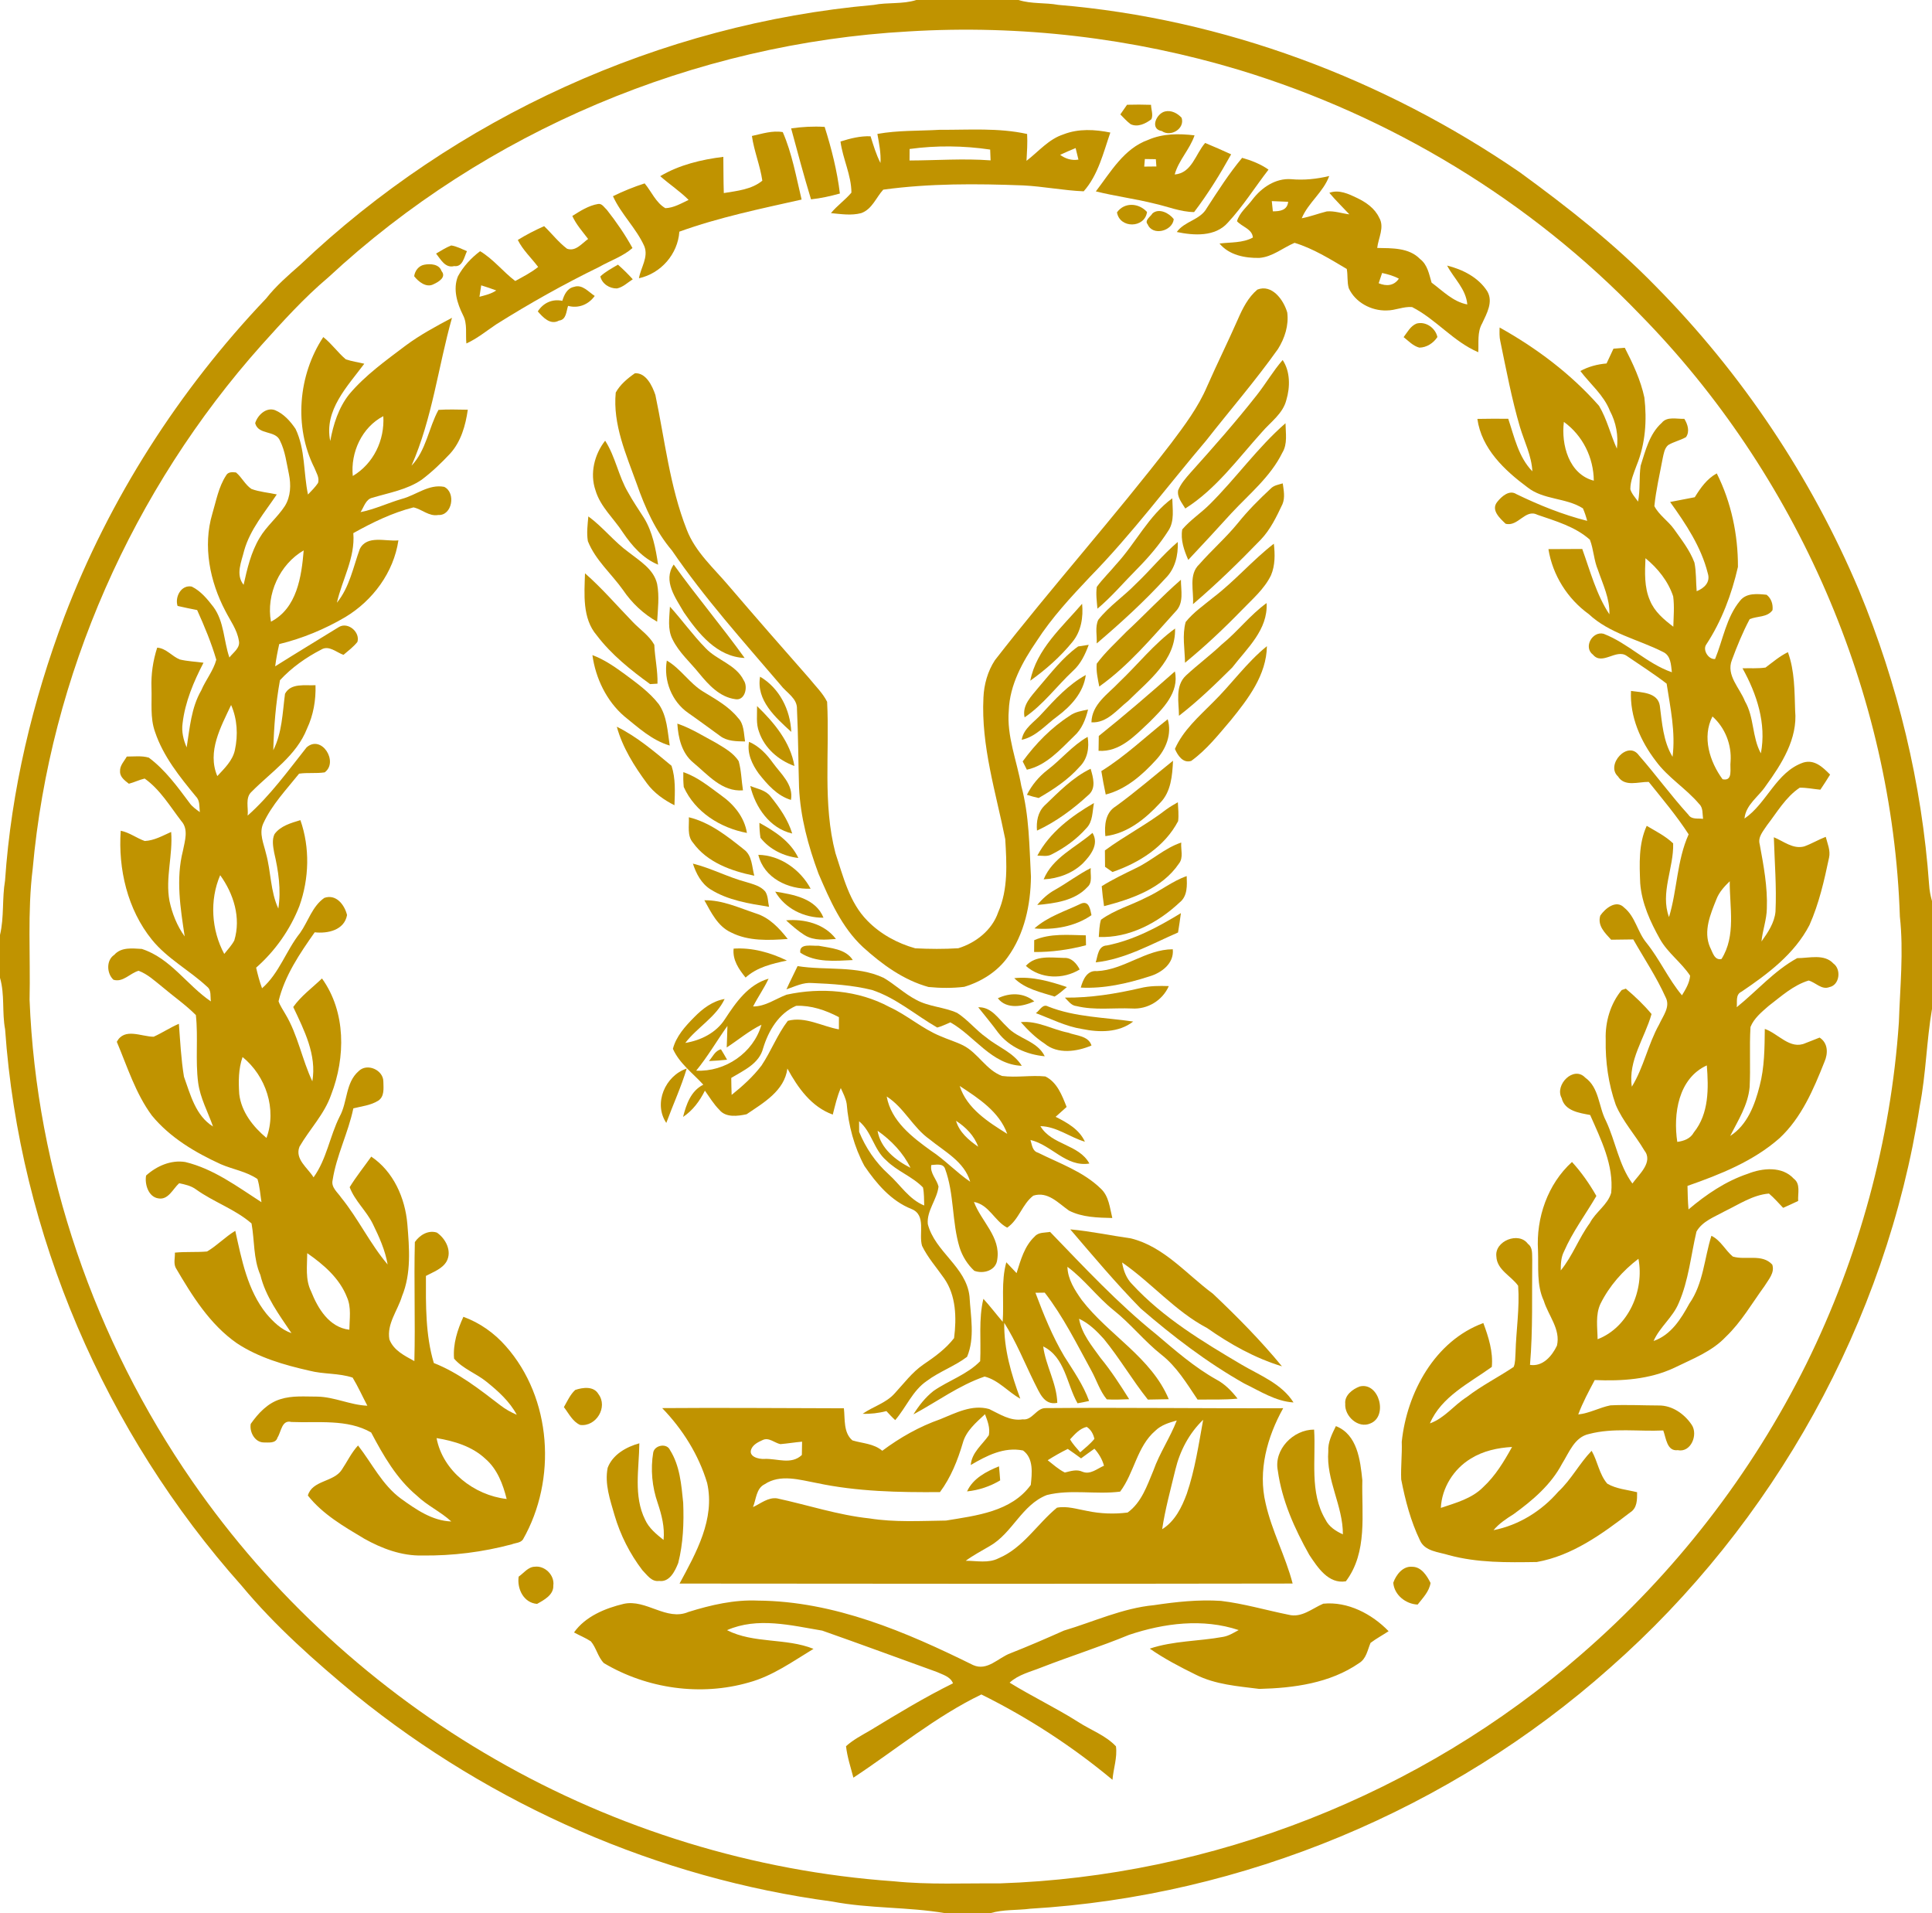 <svg xmlns:xlink="http://www.w3.org/1999/xlink" xmlns:dc="http://purl.org/dc/elements/1.1/" xmlns:cc="http://creativecommons.org/ns#" xmlns:rdf="http://www.w3.org/1999/02/22-rdf-syntax-ns#" xmlns:svg="http://www.w3.org/2000/svg" xmlns="http://www.w3.org/2000/svg" xmlns:sodipodi="http://sodipodi.sourceforge.net/DTD/sodipodi-0.dtd" xmlns:inkscape="http://www.inkscape.org/namespaces/inkscape" width="605" height="599" viewBox="0 0 605 599" version="1.1" id="svg2999" inkscape:version="0.48.4 r9939" sodipodi:docname="1.svg"><script xmlns=""/>
  <defs id="defs3009"/>
  <sodipodi:namedview pagecolor="#ffffff" bordercolor="#666666" borderopacity="1" objecttolerance="10" gridtolerance="10" guidetolerance="10" inkscape:pageopacity="0" inkscape:pageshadow="2" inkscape:window-width="1366" inkscape:window-height="706" id="namedview3007" showgrid="false" inkscape:zoom="0.5" inkscape:cx="378.125" inkscape:cy="350.72487" inkscape:window-x="-8" inkscape:window-y="-8" inkscape:window-maximized="1" inkscape:current-layer="svg2999"/>
  <g id="#c09300ff">
    <path fill="#c09300" opacity="1.00" d=" M 286.95 0.00 L 318.96 0.00 C 323.00 1.29 327.29 0.77 331.42 1.53 C 383.13 5.85 433.29 24.67 475.99 53.99 C 490.91 64.88 505.52 76.32 518.43 89.57 C 545.46 116.91 567.20 149.42 582.15 184.84 C 594.28 214.12 601.84 245.34 604.09 276.96 C 604.19 278.71 604.52 280.43 605.00 282.12 L 605.00 315.90 C 603.28 325.94 603.13 336.20 601.18 346.22 C 590.69 413.82 555.44 477.06 504.14 522.20 C 454.27 566.57 389.26 593.66 322.62 597.61 C 318.47 598.15 314.20 597.79 310.14 599.00 L 295.95 599.00 C 284.27 597.00 272.28 597.61 260.61 595.36 C 206.14 588.12 154.01 565.22 111.35 530.67 C 98.65 520.15 86.20 509.17 75.64 496.45 C 32.91 448.53 6.10 386.41 1.60 322.29 C 0.59 316.95 1.54 311.41 0.00 306.15 L 0.00 292.73 C 1.33 287.14 0.62 281.35 1.58 275.72 C 3.51 247.46 10.18 219.61 20.14 193.13 C 34.25 156.11 56.06 122.12 83.35 93.44 C 86.44 89.50 90.23 86.23 93.97 82.95 C 142.52 36.81 206.84 7.44 273.60 1.54 C 278.01 0.67 282.62 1.38 286.95 0.00 M 284.53 9.84 C 217.51 13.54 152.01 41.11 102.81 86.84 C 95.22 93.24 88.57 100.61 81.95 107.97 C 41.55 153.23 15.67 211.48 10.24 271.99 C 8.55 285.60 9.57 299.33 9.26 313.00 C 11.37 366.79 29.64 419.64 60.25 463.84 C 84.87 499.41 117.56 529.32 155.08 550.83 C 193.10 572.72 236.10 585.94 279.88 589.02 C 290.88 590.15 301.96 589.58 313.01 589.68 C 379.48 587.50 444.92 561.81 495.05 518.08 C 524.32 492.75 548.53 461.57 565.73 426.87 C 582.13 393.58 592.12 357.10 594.63 320.06 C 594.99 309.05 596.15 298.00 594.94 287.00 C 592.65 216.92 562.62 148.39 513.54 98.45 C 479.23 62.75 435.51 36.34 388.18 21.94 C 354.70 11.84 319.43 7.70 284.53 9.84 Z" id="path3002"/>
  </g>
  <g id="#002768ff">
    <path opacity="0" d=" M 284.53 9.84 C 319.43 7.70 354.70 11.84 388.18 21.94 C 435.51 36.34 479.23 62.75 513.54 98.45 C 562.62 148.39 592.65 216.92 594.94 287.00 C 596.15 298.00 594.99 309.05 594.63 320.06 C 592.12 357.10 582.13 393.58 565.73 426.87 C 548.53 461.57 524.32 492.75 495.05 518.08 C 444.92 561.81 379.48 587.50 313.01 589.68 C 301.96 589.58 290.88 590.15 279.88 589.02 C 236.10 585.94 193.10 572.72 155.08 550.83 C 117.56 529.32 84.87 499.41 60.25 463.84 C 29.64 419.64 11.37 366.79 9.26 313.00 C 9.57 299.33 8.55 285.60 10.24 271.99 C 15.67 211.48 41.55 153.23 81.95 107.97 C 88.57 100.61 95.22 93.24 102.81 86.84 C 152.01 41.11 217.51 13.54 284.53 9.84 Z" id="path3005"/>
  </g>
  <g id="g3417" transform="translate(0.35,-4.52)">
    <g id="#c09300ff-1">
      <path id="path3218" d="m 352.58,37.32 c 2.5,-0.07 5,-0.07 7.51,0.02 0.04,1.49 0.72,3.06 0.13,4.5 -1.78,1.38 -4.3,2.62 -6.52,1.56 -1.19,-0.89 -2.18,-2 -3.22,-3.06 0.69,-1.01 1.39,-2.01 2.1,-3.02 z" inkscape:connector-curvature="0" style="fill:#c09300"/>
      <path id="path3220" d="m 247.39,44.72 c 3.48,-0.5 6.99,-0.69 10.5,-0.47 2.15,6.8 3.91,13.77 4.77,20.86 -2.97,0.82 -5.97,1.5 -9.04,1.82 -2.24,-7.35 -4.23,-14.79 -6.23,-22.21 z" inkscape:connector-curvature="0" style="fill:#c09300"/>
      <path id="path3222" d="m 274.4,46.45 c 6.44,-1.16 13.02,-0.91 19.54,-1.29 9.11,0.06 18.37,-0.68 27.35,1.31 0.16,2.8 -0.04,5.61 -0.19,8.4 3.78,-2.9 6.96,-6.82 11.65,-8.31 4.66,-1.81 9.79,-1.52 14.6,-0.54 -2.19,6.31 -3.82,13.32 -8.35,18.4 -6.34,-0.26 -12.62,-1.54 -18.96,-1.85 -14.61,-0.56 -29.29,-0.65 -43.8,1.33 -2.26,2.47 -3.5,6.15 -6.91,7.35 -3.09,0.82 -6.34,0.29 -9.47,0 1.92,-2.35 4.46,-4.1 6.41,-6.42 -0.02,-5.49 -2.71,-10.58 -3.42,-16 3.05,-0.97 6.19,-1.77 9.42,-1.64 0.89,2.84 1.74,5.7 3.1,8.36 0.19,-3.07 -0.43,-6.09 -0.97,-9.1 m 10.09,4.72 c -0.01,1.2 -0.02,2.4 -0.02,3.6 8.46,-0.03 16.92,-0.67 25.38,-0.04 -0.05,-1.12 -0.09,-2.25 -0.13,-3.38 -8.32,-1.23 -16.9,-1.33 -25.23,-0.18 M 331.63,53 c 1.68,1.24 3.64,1.84 5.73,1.49 -0.22,-0.9 -0.66,-2.71 -0.88,-3.61 -1.63,0.67 -3.26,1.37 -4.85,2.12 z" inkscape:connector-curvature="0" style="fill:#c09300"/>
      <path id="path3224" d="m 235.11,47.09 c 3.16,-0.68 6.39,-1.78 9.66,-1.21 2.92,6.69 4.2,14.04 5.9,21.12 -12.87,2.89 -25.85,5.56 -38.28,10.05 -0.49,7.04 -5.76,13.08 -12.65,14.59 0.55,-3.34 3.07,-6.63 1.66,-10.07 -2.54,-5.64 -7.25,-9.97 -9.8,-15.62 3.21,-1.57 6.52,-2.92 9.92,-4.01 2.15,2.57 3.51,6.04 6.49,7.76 2.63,-0.1 4.95,-1.49 7.27,-2.59 -2.73,-2.75 -5.99,-4.87 -8.88,-7.43 5.99,-3.56 12.91,-5.2 19.76,-6.05 0.05,3.78 0.02,7.56 0.15,11.34 4.13,-0.68 8.74,-1.12 12.06,-3.88 -0.68,-4.76 -2.59,-9.24 -3.26,-14 z" inkscape:connector-curvature="0" style="fill:#c09300"/>
      <path id="path3226" d="m 359.2,48.31 c 4.57,-2 9.65,-2 14.52,-1.41 -1.48,4.4 -4.97,7.75 -6.22,12.25 5.4,-0.43 6.51,-6.42 9.54,-9.87 2.74,1.13 5.44,2.32 8.14,3.56 -3.48,6.25 -7.26,12.39 -11.6,18.08 -4.37,-0.05 -8.43,-1.8 -12.65,-2.71 -5.99,-1.48 -12.13,-2.28 -18.12,-3.77 4.65,-6.06 8.8,-13.43 16.39,-16.13 m -1.04,6 c -0.05,0.59 -0.15,1.78 -0.2,2.37 1.27,-0.01 2.54,-0.02 3.81,-0.04 -0.04,-0.57 -0.13,-1.71 -0.17,-2.28 -1.15,-0.02 -2.3,-0.04 -3.44,-0.05 z" inkscape:connector-curvature="0" style="fill:#c09300"/>
      <path id="path3228" d="m 388.62,53.94 c 2.91,0.82 5.77,1.93 8.26,3.69 -4.25,5.5 -7.97,11.45 -12.7,16.56 -3.97,4.55 -10.67,4.08 -16.02,2.97 2.42,-3.43 7.38,-3.74 9.42,-7.53 3.49,-5.36 6.93,-10.78 11.04,-15.69 z" inkscape:connector-curvature="0" style="fill:#c09300"/>
      <path id="path3230" d="m 403.96,60.62 c 4.01,0.37 8.02,-0.05 11.93,-0.99 -1.85,5.08 -6.54,8.29 -8.61,13.23 2.68,-0.5 5.22,-1.5 7.86,-2.15 2.39,-0.21 4.7,0.64 7.06,0.92 -2.09,-2.25 -4.31,-4.38 -6.27,-6.74 3.01,-1.11 6.03,0.34 8.72,1.63 2.78,1.34 5.49,3.22 6.85,6.09 1.82,3.01 -0.23,6.4 -0.58,9.54 4.61,0.1 9.92,-0.13 13.41,3.46 2.36,1.8 2.83,4.75 3.62,7.4 3.49,2.58 6.76,6.02 11.18,6.83 -0.41,-4.85 -4.18,-8.1 -6.32,-12.17 4.87,1.22 9.74,3.66 12.54,7.99 2.01,3.33 -0.13,7.03 -1.57,10.12 -1.58,2.75 -1.03,6 -1.21,9.02 -7.77,-3.3 -13.22,-10.31 -20.73,-14.14 -2.69,-0.23 -5.26,1.08 -7.95,1.06 -4.81,0.17 -9.85,-2.52 -11.88,-6.97 -0.56,-1.96 -0.25,-4.03 -0.62,-6.02 -5.22,-3.09 -10.55,-6.42 -16.35,-8.18 -3.68,1.56 -6.92,4.41 -11.05,4.72 -4.48,0.09 -9.45,-0.87 -12.45,-4.5 3.5,-0.45 7.25,-0.13 10.45,-1.88 -0.21,-2.69 -3.4,-3.34 -4.98,-5.11 0.81,-2.74 3.25,-4.59 4.9,-6.85 2.83,-3.7 7.21,-6.67 12.05,-6.31 m -6.05,6.87 c 0.1,1.07 0.21,2.14 0.33,3.2 2.26,0 4.52,-0.32 4.8,-2.99 -1.71,-0.09 -3.42,-0.16 -5.13,-0.21 m 34.54,22.5 c -0.26,0.8 -0.8,2.41 -1.07,3.21 2.38,0.99 4.77,0.86 6.32,-1.43 -1.64,-0.9 -3.44,-1.38 -5.25,-1.78 z" inkscape:connector-curvature="0" style="fill:#c09300"/>
      <path id="path3232" d="m 178.87,72.14 c 2.49,-1.57 5.09,-3.26 8.04,-3.75 1.26,-0.26 1.99,1.15 2.8,1.86 2.95,3.76 5.7,7.73 8,11.93 -3.04,2.66 -7,3.96 -10.48,5.94 -11.05,5.39 -21.77,11.41 -32.17,17.94 -3.08,2.07 -5.97,4.45 -9.36,6 -0.32,-2.94 0.38,-6.13 -1.05,-8.86 -1.85,-3.69 -3.23,-8.15 -1.6,-12.16 1.67,-3.1 4.14,-5.76 6.94,-7.87 4.16,2.47 7.17,6.42 11.01,9.33 2.45,-1.36 4.98,-2.62 7.17,-4.4 -2.12,-2.83 -4.78,-5.25 -6.37,-8.45 2.64,-1.64 5.41,-3.06 8.25,-4.32 2.41,2.32 4.48,5.03 7.16,7.06 2.69,0.98 4.66,-1.67 6.61,-3.05 -1.75,-2.32 -3.74,-4.52 -4.95,-7.2 m -28.53,21.72 c -0.13,0.89 -0.41,2.69 -0.55,3.58 1.81,-0.48 3.68,-0.91 5.26,-1.98 -1.56,-0.59 -3.13,-1.11 -4.71,-1.6 z" inkscape:connector-curvature="0" style="fill:#c09300"/>
      <path id="path3234" d="m 132.48,87.41 c 1.91,-0.38 4.69,-0.24 5.42,1.96 1.65,1.94 -0.96,3.45 -2.53,4.16 -2.23,1.17 -4.7,-0.82 -6.02,-2.52 0.2,-1.68 1.41,-3.28 3.13,-3.6 z" inkscape:connector-curvature="0" style="fill:#c09300"/>
      <path id="path3236" d="m 179.43,94.33 c 2.58,-0.88 4.52,1.61 6.46,2.85 -1.98,2.72 -5.07,3.97 -8.35,3.11 -0.59,1.71 -0.52,4.34 -2.84,4.6 -2.71,1.51 -5.01,-1 -6.64,-2.87 1.7,-2.67 4.55,-3.98 7.68,-3.31 0.57,-1.9 1.52,-3.97 3.69,-4.38 z" inkscape:connector-curvature="0" style="fill:#c09300"/>
      <path id="path3238" d="m 393.39,95.19 c 4.55,-1.8 8.22,3.19 9.36,7.18 0.52,3.99 -0.79,8.06 -2.91,11.43 -7.02,9.89 -14.97,19.07 -22.45,28.61 -12.09,14.23 -23.26,29.27 -36.34,42.64 -6.01,6.36 -12.01,12.81 -16.77,20.19 -4.42,6.48 -8.44,13.68 -8.73,21.71 -0.69,8.11 2.54,15.75 3.91,23.61 2.51,9.27 2.51,18.93 3.03,28.45 -0.1,8.79 -2.04,17.96 -7.28,25.19 -3.27,4.58 -8.29,7.68 -13.61,9.29 -3.71,0.45 -7.49,0.42 -11.2,0.05 -7.82,-2.16 -14.55,-7.08 -20.49,-12.46 -6.71,-6.22 -10.42,-14.8 -13.96,-23.05 -3.21,-8.67 -5.67,-17.71 -6.08,-26.98 -0.25,-8.16 -0.25,-16.32 -0.65,-24.47 0.17,-3.45 -3.34,-5.18 -5.16,-7.63 -11.7,-13.71 -23.79,-27.15 -33.98,-42.06 -5.16,-6.08 -8.43,-13.41 -11.04,-20.88 -3.3,-9.17 -7.54,-18.63 -6.57,-28.59 1.38,-2.5 3.68,-4.42 6,-6.03 3.48,-0.23 5.45,3.95 6.41,6.79 2.97,14.1 4.5,28.64 9.81,42.14 2.69,7.06 8.51,12.09 13.26,17.73 8.3,9.69 16.69,19.3 25.13,28.87 1.9,2.4 4.21,4.56 5.58,7.33 0.82,15.78 -1.43,31.9 2.61,47.38 2.45,7.36 4.34,15.42 9.97,21.13 4.07,4.19 9.42,7.11 15.02,8.67 4.48,0.23 9,0.26 13.48,-0.02 5.5,-1.7 10.57,-5.67 12.48,-11.25 3.17,-7.2 2.68,-15.24 2.22,-22.9 -2.93,-14.63 -7.59,-29.22 -6.83,-44.31 0.17,-4.11 1.33,-8.27 3.59,-11.72 17.89,-23.03 37.38,-44.77 55.16,-67.89 4.23,-5.61 8.51,-11.32 11.28,-17.82 3.12,-7.08 6.56,-14.01 9.67,-21.08 1.48,-3.4 3.2,-6.82 6.08,-9.25 z" inkscape:connector-curvature="0" style="fill:#c09300"/>
      <path id="path3240" d="m 126.7,112.7 c 4.53,-3.36 9.52,-6.04 14.49,-8.68 -4.34,15.41 -6.16,31.55 -12.68,46.31 4.63,-4.84 5.34,-11.79 8.45,-17.48 3.06,-0.22 6.12,-0.07 9.18,-0.05 -0.7,4.93 -2.13,10.01 -5.56,13.77 -2.74,2.93 -5.66,5.72 -8.87,8.14 -4.58,3.14 -10.18,4.07 -15.4,5.64 -2.15,0.44 -2.67,2.92 -3.76,4.51 4.47,-0.88 8.6,-2.87 12.95,-4.14 4.45,-1.17 8.4,-4.7 13.25,-3.77 3.75,1.81 2.51,9.09 -1.87,8.81 -2.91,0.52 -5.09,-1.81 -7.75,-2.38 -6.65,1.69 -12.88,4.73 -18.84,8.06 0.63,7.72 -3.49,14.5 -5.14,21.79 3.96,-4.85 5.09,-11.11 7.17,-16.83 2.26,-4.47 8.14,-2.27 12.09,-2.69 -1.48,10.03 -8.03,18.85 -16.63,24.02 -6.44,3.79 -13.42,6.68 -20.69,8.45 -0.52,2.3 -0.97,4.62 -1.27,6.96 6.64,-4.17 13.35,-8.23 20.02,-12.34 2.84,-1.62 6.63,1.65 5.74,4.69 -1.24,1.57 -2.85,2.77 -4.37,4.06 -2.21,-0.76 -4.56,-3.11 -6.96,-1.65 -4.78,2.46 -9.27,5.63 -12.93,9.59 -1.31,7.2 -1.9,14.59 -2.09,21.92 2.76,-5.5 2.89,-11.71 3.67,-17.67 1.83,-3.47 6.34,-2.5 9.55,-2.69 0.15,4.66 -0.66,9.36 -2.66,13.6 -3.3,8.44 -11.21,13.54 -17.34,19.75 -2.1,1.88 -0.96,5.02 -1.25,7.48 7.07,-6.28 12.63,-14 18.46,-21.36 4.71,-4.13 10.09,4.57 5.67,7.82 -2.65,0.41 -5.36,0.02 -8.02,0.41 -3.99,5 -8.55,9.73 -11.23,15.62 -1.39,3.07 0.17,6.33 0.87,9.37 1.58,5.68 1.35,11.83 3.86,17.25 0.92,-5.87 0.03,-11.83 -1.31,-17.56 -0.33,-1.88 -0.74,-3.97 0.12,-5.76 1.89,-2.59 5.18,-3.48 8.1,-4.37 3.03,8.64 2.75,18.32 -0.32,26.91 -2.88,7.37 -7.59,14.05 -13.54,19.28 0.5,2.18 1.07,4.35 1.85,6.45 5.39,-4.69 7.53,-11.83 11.92,-17.33 2.56,-3.64 3.78,-8.31 7.59,-10.97 3.71,-1.28 6.31,2.16 7.11,5.37 -0.85,4.75 -6.04,5.86 -10.13,5.41 -4.67,6.64 -9.4,13.58 -11.32,21.58 0.48,1.43 1.38,2.66 2.11,3.97 3.94,6.55 5.22,14.24 8.47,21.1 1.42,-8.29 -2.56,-16.01 -5.98,-23.26 2.44,-3.47 5.96,-6.01 9,-8.94 7.54,10.47 7.4,24.73 2.87,36.39 -2.1,6.1 -6.73,10.78 -9.91,16.27 -1.55,3.93 2.59,6.64 4.4,9.61 4.11,-5.7 5.07,-12.85 8.18,-19.05 2.49,-4.53 1.79,-10.58 5.92,-14.18 2.67,-2.7 7.78,-0.37 7.76,3.26 0.04,2.07 0.4,4.68 -1.63,5.98 -2.33,1.46 -5.16,1.73 -7.77,2.39 -1.59,7.65 -5.29,14.72 -6.49,22.47 -0.54,2.29 1.57,3.81 2.71,5.51 5.35,6.6 9.01,14.43 14.52,20.9 -0.77,-4.48 -2.67,-8.68 -4.66,-12.74 -2.01,-4.07 -5.62,-7.18 -7.23,-11.46 2.04,-3.34 4.51,-6.39 6.76,-9.57 6.95,4.66 10.61,12.96 11.3,21.1 0.62,7.55 1.28,15.45 -1.68,22.63 -1.34,4.47 -4.8,8.61 -3.94,13.5 1.33,3.47 4.79,5.12 7.82,6.79 0.32,-12.42 -0.16,-24.86 0.15,-37.27 1.48,-2.17 4.22,-3.85 6.91,-2.96 2.75,1.9 4.76,5.75 3.06,8.97 -1.36,2.4 -4.19,3.34 -6.5,4.59 -0.03,9.09 -0.16,18.5 2.47,27.27 7.76,3.05 14.36,8.28 20.92,13.3 1.54,1.2 3.26,2.13 5.06,2.91 -2.25,-4.2 -5.87,-7.45 -9.54,-10.39 -3.22,-2.6 -7.39,-4.02 -10.1,-7.2 -0.38,-4.55 1.05,-9 2.92,-13.09 5.15,1.88 9.65,5.07 13.27,9.18 14.46,16.31 16.05,41.82 5.38,60.54 -0.78,1.11 -2.35,1.05 -3.51,1.52 -9.1,2.43 -18.54,3.61 -27.96,3.5 -6.48,0.16 -12.67,-2.15 -18.25,-5.28 -6.33,-3.79 -13,-7.62 -17.63,-13.5 1.36,-4.82 8.06,-4.16 10.6,-8.04 1.71,-2.54 3.01,-5.36 5.11,-7.63 4.39,5.62 7.58,12.37 13.47,16.67 4.67,3.35 9.77,6.93 15.73,7.12 -3.31,-3.06 -7.52,-4.94 -10.78,-8.08 -6.36,-5.31 -10.5,-12.57 -14.31,-19.78 -7.5,-4.3 -16.69,-2.94 -24.99,-3.29 -3.02,-0.76 -3.15,3.04 -4.34,4.88 -0.56,1.96 -2.9,1.5 -4.45,1.53 -2.72,-0.15 -4.37,-3.33 -3.93,-5.81 2.32,-3.3 5.29,-6.52 9.27,-7.73 3.75,-1.2 7.74,-0.8 11.62,-0.81 5.35,0.1 10.29,2.64 15.63,2.85 -1.54,-2.93 -2.9,-5.96 -4.61,-8.8 -4.36,-1.46 -9.1,-1.01 -13.55,-2.17 -7.87,-1.78 -15.86,-4.08 -22.67,-8.57 -8.5,-5.91 -14.04,-14.87 -19.18,-23.64 -0.74,-1.47 -0.18,-3.19 -0.26,-4.75 3.35,-0.34 6.73,-0.06 10.08,-0.36 3.15,-1.86 5.69,-4.58 8.83,-6.47 2,9.03 3.82,18.62 9.78,26.01 2.15,2.52 4.61,4.93 7.82,6.03 -3.83,-5.73 -8.1,-11.37 -9.75,-18.22 -2.23,-5.12 -1.79,-10.8 -2.76,-16.13 -5.17,-4.48 -11.83,-6.67 -17.35,-10.63 -1.55,-1.16 -3.46,-1.57 -5.31,-1.96 -1.97,1.75 -3.39,5.33 -6.54,4.74 -3.1,-0.46 -4.3,-4.44 -3.82,-7.15 3.29,-2.96 7.78,-4.96 12.28,-4.23 8.88,2.14 16.31,7.72 23.85,12.58 -0.38,-2.42 -0.52,-4.91 -1.25,-7.25 -3.44,-2.38 -7.69,-3 -11.47,-4.64 -8.05,-3.68 -15.91,-8.33 -21.6,-15.25 -5.11,-6.92 -7.67,-15.24 -10.98,-23.08 2.41,-4.53 7.66,-1.6 11.55,-1.59 2.69,-1.22 5.16,-2.88 7.89,-4.05 0.42,5.52 0.69,11.09 1.59,16.56 2.03,5.65 3.64,12.21 9.1,15.6 -1.6,-4.58 -4.02,-8.9 -4.66,-13.77 -0.9,-7 0.05,-14.12 -0.71,-21.12 -3.23,-3.25 -7.03,-5.86 -10.51,-8.82 -2.34,-1.86 -4.58,-3.99 -7.42,-5.05 -2.69,0.75 -4.9,3.73 -7.88,2.81 -2.13,-1.97 -2.31,-6.13 0.27,-7.81 2.16,-2.47 5.67,-2 8.6,-1.84 9.01,2.89 14.11,11.33 21.64,16.43 -0.24,-1.56 0.24,-3.5 -1.19,-4.61 -5.53,-5.15 -12.45,-8.75 -17.26,-14.69 -7.66,-9.46 -10.62,-22.15 -9.78,-34.13 2.73,0.54 4.95,2.3 7.52,3.21 2.98,-0.14 5.61,-1.66 8.27,-2.84 0.59,7.22 -1.86,14.39 -0.53,21.58 0.85,3.97 2.37,7.83 4.77,11.14 -1.34,-8.85 -2.81,-18 -0.55,-26.83 0.58,-3.04 1.85,-6.71 -0.52,-9.31 -3.55,-4.63 -6.63,-9.86 -11.46,-13.29 -1.7,0.38 -3.26,1.19 -4.95,1.62 -1.25,-0.98 -2.85,-2.12 -2.76,-3.89 -0.11,-1.8 1.3,-3.15 2.11,-4.62 2.29,0.01 4.66,-0.32 6.9,0.34 5.14,3.83 8.95,9.09 12.75,14.18 0.83,1.2 2.06,2.01 3.22,2.88 -0.2,-1.68 0.09,-3.6 -1.22,-4.89 -5.07,-6.17 -10.25,-12.57 -12.81,-20.24 -1.58,-4.41 -0.94,-9.14 -1.11,-13.71 -0.16,-4.29 0.47,-8.59 1.79,-12.66 2.81,0.2 4.58,2.68 7.06,3.7 2.43,0.59 4.96,0.67 7.44,1.02 -3.08,5.95 -5.77,12.26 -6.55,18.98 -0.37,2.59 0.25,5.16 1.28,7.53 0.97,-6.05 1.42,-12.41 4.56,-17.83 1.39,-3.29 3.81,-6.19 4.72,-9.62 -1.57,-5.34 -3.72,-10.49 -6,-15.55 -2.05,-0.4 -4.09,-0.81 -6.13,-1.29 -0.91,-2.83 1.15,-6.7 4.44,-6.06 2.82,1.39 4.9,3.92 6.79,6.38 3.4,4.62 3.19,10.6 5,15.83 1.22,-1.62 3.52,-3.02 2.95,-5.34 -0.55,-3.4 -2.69,-6.22 -4.21,-9.23 -4.85,-9.21 -7.11,-20.27 -4.09,-30.43 1.21,-4.03 1.95,-8.37 4.28,-11.94 0.62,-1.24 1.98,-1.13 3.14,-1 1.83,1.52 2.85,3.84 4.84,5.17 2.55,0.94 5.29,1.13 7.93,1.71 -3.76,5.63 -8.33,10.91 -10.21,17.56 -0.84,3.5 -2.77,7.53 -0.18,10.74 1.12,-5.04 2.31,-10.19 4.99,-14.67 2.18,-3.71 5.61,-6.44 7.94,-10.02 1.83,-2.96 1.95,-6.64 1.26,-9.97 -0.76,-3.51 -1.16,-7.18 -2.78,-10.43 -1.38,-3.43 -6.78,-1.68 -7.79,-5.52 0.75,-2.5 3.45,-5.09 6.21,-4.08 2.74,1.14 4.81,3.46 6.44,5.88 3.07,6.41 2.45,13.73 3.89,20.54 1.09,-1.15 2.24,-2.27 3.13,-3.59 0.57,-1.7 -0.57,-3.28 -1.14,-4.8 -6.43,-12.81 -5.07,-29.02 2.8,-40.91 2.62,2.05 4.52,4.84 7.05,6.97 1.88,0.65 3.87,0.91 5.79,1.38 -5.24,7.06 -12.67,14.55 -10.66,24.2 0.96,-5.2 2.59,-10.39 5.91,-14.6 5.05,-6.01 11.5,-10.59 17.72,-15.3 m -16.57,40.85 c 6.52,-3.87 10.01,-11.24 9.56,-18.73 -6.71,3.48 -10.3,11.37 -9.56,18.73 M 84.5,199.16 c 8.14,-4.2 9.57,-14.1 10.25,-22.31 -7.52,4.34 -11.82,13.76 -10.25,22.31 m -16.8,48.35 c 2.23,-2.41 4.8,-4.82 5.51,-8.17 1.02,-4.68 0.75,-9.68 -1.19,-14.09 -3.2,6.85 -7.58,14.58 -4.32,22.26 m 2.17,55.68 c 1.09,-1.37 2.33,-2.66 3.15,-4.22 2.15,-7.09 -0.2,-14.59 -4.42,-20.43 -3.37,7.82 -2.75,17.19 1.27,24.65 m 5.74,32.28 c -1.31,3.73 -1.3,7.73 -1.04,11.62 0.68,5.6 4.33,10.21 8.53,13.72 3.31,-9 -0.19,-19.42 -7.49,-25.34 m 20.25,61.41 c -0.01,4 -0.66,8.22 1.2,11.94 2.11,5.36 5.68,11.31 11.99,12.03 0.04,-3.4 0.68,-6.97 -0.75,-10.18 -2.32,-5.94 -7.33,-10.24 -12.44,-13.79 m 40.5,57.9 c 1.93,10.3 11.8,17.93 21.95,19.06 -1.15,-4.6 -2.93,-9.35 -6.61,-12.53 -4.16,-3.93 -9.83,-5.62 -15.34,-6.53 z" inkscape:connector-curvature="0" style="fill:#c09300"/>
      <path id="path3242" d="m 439.19,110.07 c 1.18,-1.54 2.14,-3.47 4.04,-4.24 2.89,-0.79 5.91,1.36 6.54,4.21 -1.23,1.89 -3.36,3.29 -5.65,3.32 -1.96,-0.51 -3.39,-2.08 -4.93,-3.29 z" inkscape:connector-curvature="0" style="fill:#c09300"/>
      <path id="path3244" d="m 469.48,111.43 c -0.34,-1.43 -0.27,-2.91 -0.23,-4.37 11.57,6.45 22.35,14.55 31.13,24.52 2.5,4.18 3.58,9 5.59,13.41 0.52,-4.1 -0.25,-8.21 -2.19,-11.85 -1.93,-4.94 -6.13,-8.34 -9.25,-12.46 2.54,-1.38 5.34,-2.12 8.21,-2.36 0.74,-1.54 1.44,-3.09 2.16,-4.63 0.89,-0.07 2.67,-0.21 3.55,-0.28 2.55,4.96 4.96,10.09 6.13,15.57 0.84,7.1 0.33,14.5 -2.4,21.17 -0.89,2.44 -1.99,4.91 -2,7.55 0.45,1.48 1.56,2.61 2.43,3.87 0.72,-3.71 0.26,-7.51 0.8,-11.23 1.52,-4.74 2.74,-9.94 6.6,-13.42 1.68,-2.11 4.73,-1.16 7.08,-1.27 1.04,1.68 1.78,3.94 0.53,5.73 -1.79,1.03 -3.88,1.43 -5.64,2.53 -1.15,1.07 -1.34,2.7 -1.67,4.14 -0.92,4.97 -2.1,9.9 -2.6,14.93 1.45,2.82 4.29,4.6 6.12,7.16 2.37,3.35 4.98,6.64 6.43,10.53 0.6,2.94 0.43,5.98 0.7,8.96 2.37,-0.97 4.37,-2.81 3.48,-5.61 -2.06,-8.26 -6.89,-15.5 -11.8,-22.33 2.57,-0.49 5.14,-1.01 7.72,-1.49 1.8,-2.9 3.8,-5.78 6.89,-7.46 4.53,9.01 6.67,19.22 6.63,29.27 -1.95,8.56 -5.1,16.97 -9.94,24.33 -1.19,1.7 0.76,4.77 2.79,4.5 2.5,-6.1 3.5,-13.02 7.82,-18.24 2,-2.53 5.45,-2.15 8.31,-1.86 1.47,1.14 2.05,2.99 1.85,4.81 -1.64,2.33 -4.79,1.81 -7.15,2.82 -2.19,4.1 -3.95,8.44 -5.57,12.8 -1.88,4.79 2.45,8.73 4.08,12.89 2.94,5.04 2.19,11.24 4.99,16.33 1.79,-9.28 -1.27,-18.59 -5.75,-26.63 2.39,-0.07 4.82,0.12 7.21,-0.23 2.27,-1.7 4.44,-3.57 7.01,-4.82 2.13,5.87 2.06,12.15 2.26,18.3 0.84,8.8 -4.24,16.75 -9.2,23.58 -2.25,3.4 -6.25,5.85 -6.66,10.22 7.03,-4.8 9.91,-14.57 18.37,-17.52 3.55,-1.1 6.15,1.45 8.44,3.75 -0.99,1.6 -2,3.18 -3.05,4.73 -2.16,-0.19 -4.3,-0.67 -6.47,-0.62 -4.4,2.94 -7.08,7.68 -10.26,11.79 -1.12,1.76 -2.91,3.63 -2.27,5.9 1.22,6.64 2.5,13.36 2.24,20.15 -0.06,3.5 -1.35,6.82 -1.68,10.3 2.01,-2.79 4.07,-5.85 4.39,-9.36 0.36,-7.76 -0.28,-15.52 -0.52,-23.27 3.05,1.24 5.97,3.79 9.49,2.88 2.32,-0.83 4.45,-2.12 6.76,-3.01 0.54,2.12 1.54,4.28 1.04,6.52 -1.51,7.18 -3.14,14.38 -6.14,21.12 -4.69,9.04 -13.02,15.27 -21.28,20.85 -1.95,0.89 -1.28,3.15 -1.49,4.85 6.32,-5.08 11.73,-11.42 18.93,-15.36 3.75,0.02 8.47,-1.45 11.36,1.7 2.5,1.8 1.94,6.73 -1.27,7.37 -2.45,0.96 -4.31,-1.48 -6.51,-2.06 -4.83,1.48 -8.6,4.96 -12.53,7.96 -2.17,1.9 -4.57,3.84 -5.67,6.58 -0.38,6.26 0.05,12.56 -0.27,18.83 -0.51,5.62 -3.6,10.39 -6.09,15.29 5.38,-3.43 7.73,-9.76 9.22,-15.66 1.54,-5.82 1.55,-11.87 1.62,-17.85 4.22,1.44 7.92,6.63 12.74,4.45 1.48,-0.55 2.94,-1.17 4.42,-1.74 2.66,1.72 2.69,4.94 1.52,7.6 -3.41,8.59 -7.18,17.49 -14.08,23.91 -8.23,7.25 -18.59,11.35 -28.81,14.93 0.04,2.46 0.11,4.91 0.32,7.37 5.54,-4.69 11.65,-8.85 18.58,-11.17 4.57,-1.82 10.77,-2.44 14.4,1.56 2.19,1.64 1.19,4.63 1.36,6.95 -1.56,0.75 -3.13,1.47 -4.71,2.16 -1.46,-1.51 -2.83,-3.12 -4.44,-4.47 -5.06,0.42 -9.41,3.4 -13.87,5.55 -3.14,1.75 -6.97,3.08 -8.83,6.36 -1.76,7.47 -2.44,15.26 -5.55,22.36 -1.83,4.47 -5.93,7.48 -7.88,11.89 5.46,-1.88 8.59,-6.91 11.2,-11.71 4.4,-6.26 4.67,-14.15 6.91,-21.23 2.92,1.42 4.3,4.49 6.7,6.5 4.02,1.23 9.17,-0.98 12.36,2.53 0.85,2.57 -1.22,4.7 -2.44,6.73 -3.92,5.38 -7.26,11.25 -12.12,15.88 -4.4,4.66 -10.53,6.94 -16.16,9.71 -7.77,3.64 -16.44,4.18 -24.88,3.82 -1.86,3.52 -3.77,7.03 -5.16,10.77 3.52,-0.36 6.65,-2.17 10.08,-2.85 5.04,-0.25 10.09,0.03 15.14,0.04 4.21,-0.05 8.06,2.67 10.33,6.08 2.03,3.07 -0.26,8.77 -4.4,7.91 -3.41,0.42 -3.65,-3.85 -4.53,-6.17 -7.73,0.38 -15.64,-0.89 -23.21,1.1 -4.58,0.94 -6.26,5.8 -8.48,9.32 -3.46,6.58 -9.23,11.48 -15.15,15.77 -2.29,1.44 -4.56,2.94 -6.31,5.03 7.88,-1.54 15.03,-5.99 20.26,-12.03 4.08,-3.79 6.61,-8.84 10.46,-12.82 1.9,3.3 2.37,7.37 4.9,10.29 2.83,1.66 6.21,1.89 9.34,2.68 0.02,2.35 0.05,4.99 -2.23,6.37 -8.72,6.71 -18.12,13.52 -29.18,15.48 -9.23,0.14 -18.6,0.29 -27.59,-2.17 -3.17,-0.99 -7.44,-1.14 -8.99,-4.6 -2.9,-6.02 -4.61,-12.55 -5.88,-19.08 -0.16,-3.93 0.31,-7.86 0.17,-11.79 1.61,-15.41 10.36,-31.59 25.55,-37.18 1.62,4.36 3.11,9.04 2.65,13.74 -7.02,5.07 -15.81,9.3 -19.38,17.68 4.58,-1.62 7.52,-5.71 11.52,-8.24 4.63,-3.57 9.87,-6.2 14.71,-9.44 0.57,-1.41 0.47,-2.97 0.58,-4.45 0.18,-6.99 1.33,-13.96 0.82,-20.96 -2.18,-3.1 -6.64,-4.94 -6.82,-9.18 -0.62,-4.84 7.03,-7.89 9.88,-3.94 1.59,1.16 1.26,3.23 1.35,4.95 -0.14,10.98 0.24,21.99 -0.7,32.94 4.01,0.63 6.89,-2.77 8.44,-6.02 1.21,-5.15 -2.7,-9.4 -4.12,-14.05 -2.3,-4.96 -1.61,-10.5 -1.81,-15.79 -0.63,-10.15 3.02,-20.75 10.64,-27.67 2.96,3.23 5.47,6.84 7.64,10.64 -3.38,5.8 -7.47,11.22 -10.15,17.41 -0.94,1.82 -1,3.89 -1.01,5.91 3.71,-4.52 5.66,-10.15 9.12,-14.85 1.78,-3.47 5.58,-5.65 6.68,-9.47 0.84,-8.65 -3.21,-16.67 -6.59,-24.35 -3.43,-0.65 -7.96,-1.25 -8.93,-5.31 -2.26,-4.09 3.74,-10.24 7.38,-6.39 4.4,3.13 4.16,9.07 6.48,13.5 3.03,6.43 4.03,13.83 8.29,19.65 2.08,-2.87 6.65,-6.73 3.72,-10.4 -2.85,-4.83 -6.73,-9.04 -8.93,-14.24 -2.3,-6.54 -3.28,-13.52 -3.14,-20.44 -0.19,-5.52 1.47,-11.22 5.01,-15.49 0.33,-0.11 0.97,-0.33 1.29,-0.44 2.87,2.43 5.65,5.05 8.05,7.95 -2.12,7.54 -7.4,14.54 -6.17,22.75 3.75,-6.09 5.06,-13.28 8.56,-19.5 1.18,-2.66 3.61,-5.51 2.01,-8.52 -2.83,-6.31 -6.71,-12.08 -10.12,-18.09 -2.32,0.03 -4.63,0.07 -6.93,0.09 -1.93,-2.12 -4.36,-4.39 -3.4,-7.56 1.54,-2.23 4.98,-5.07 7.46,-2.51 3.53,2.83 4.18,7.68 7.02,11.07 4.15,5.17 6.83,11.32 11.1,16.41 1.16,-1.9 2.37,-3.88 2.55,-6.15 -2.74,-4.15 -7,-7.1 -9.45,-11.47 -3.03,-5.4 -5.69,-11.21 -6.18,-17.46 -0.24,-6.04 -0.54,-12.34 2.04,-17.98 2.84,1.68 5.87,3.19 8.28,5.49 0.24,7.69 -4.12,15.48 -1.3,23.08 2.59,-8.51 2.44,-17.69 6.15,-25.91 -3.74,-5.79 -8.2,-11.06 -12.5,-16.42 -3.23,-0.06 -7.53,1.67 -9.63,-1.72 -3.97,-3.63 3.14,-11.46 6.57,-6.57 5.31,6.06 10.06,12.62 15.49,18.58 1,1.58 3,1.05 4.58,1.28 -0.22,-1.58 0.07,-3.45 -1.21,-4.65 -4.12,-4.88 -9.77,-8.25 -13.56,-13.43 -4.81,-6.24 -8.19,-13.97 -7.79,-21.97 3.25,0.48 8.29,0.4 9.01,4.53 0.72,5.49 1.06,11.23 4,16.1 0.99,-7.69 -0.69,-15.35 -1.85,-22.91 -4.01,-3.1 -8.31,-5.81 -12.48,-8.68 -3.31,-2.35 -7.67,3.08 -10.58,-0.38 -3.11,-2.33 -0.19,-7.45 3.3,-6.56 7.69,2.95 13.59,9.36 21.4,12.05 -0.29,-2.35 -0.3,-5.23 -2.8,-6.37 -7.73,-3.92 -16.71,-5.73 -23.21,-11.82 -6.69,-4.82 -11.34,-12.21 -12.65,-20.36 3.52,-0.03 7.05,-0.02 10.59,-0.05 2.5,6.92 4.41,14.27 8.5,20.46 0.18,-4.87 -2.04,-9.37 -3.57,-13.87 -1.3,-3.04 -1.35,-6.42 -2.53,-9.48 -4.58,-4.11 -10.76,-5.85 -16.46,-7.82 -3.78,-1.93 -6.05,3.87 -9.94,2.81 -1.78,-1.69 -4.68,-4.29 -2.62,-6.83 1.34,-1.69 3.77,-3.9 6,-2.44 7.12,3.45 14.49,6.43 22.17,8.37 -0.35,-1.34 -0.79,-2.65 -1.33,-3.91 -5.31,-3.39 -12.36,-2.6 -17.38,-6.6 -7.17,-5.31 -14.39,-12.1 -15.68,-21.41 3.22,-0.07 6.45,-0.07 9.67,-0.04 1.9,5.7 3.22,12.01 7.55,16.45 -0.24,-4.87 -2.51,-9.28 -3.89,-13.88 -2.58,-8.79 -4.27,-17.81 -6.13,-26.78 m 19.89,25.19 c -0.89,7.09 1.56,16.39 9.37,18.4 -0.06,-7.22 -3.49,-14.18 -9.37,-18.4 m 25.55,42.68 c -0.19,4.42 -0.42,9.05 1.4,13.21 1.41,3.51 4.38,6 7.32,8.23 0.09,-3.16 0.37,-6.35 -0.04,-9.49 -1.57,-4.76 -4.84,-8.82 -8.68,-11.95 m 20.98,49.54 c -3.32,6.43 -0.87,14.16 3.16,19.66 3.43,0.73 2.21,-3.45 2.51,-5.52 0.38,-5.28 -1.71,-10.61 -5.67,-14.14 m 1.23,57.25 c -1.87,4.66 -4.13,9.95 -2.03,14.92 0.8,1.51 1.37,4.3 3.63,3.77 4.6,-7.28 2.51,-16.24 2.58,-24.34 -1.69,1.64 -3.33,3.41 -4.18,5.65 m -12.25,75.95 c 2.08,-0.27 4.13,-1.01 5.19,-2.97 4.76,-5.89 4.63,-13.84 4.06,-20.98 -8.94,4.09 -10.57,15.22 -9.25,23.95 m -24.05,50.69 c -1.63,3.47 -0.94,7.4 -0.9,11.1 9.67,-3.7 14.69,-15.37 12.79,-25.19 -4.93,3.75 -9.13,8.52 -11.89,14.09 m -40.65,48.5 c -5.34,3.24 -9.04,9.15 -9.34,15.41 4.66,-1.57 9.73,-2.91 13.28,-6.52 3.82,-3.54 6.53,-8.05 9.02,-12.56 -4.52,0.25 -9.1,1.25 -12.96,3.67 z" inkscape:connector-curvature="0" style="fill:#c09300"/>
      <path id="path3246" d="m 393.22,128.22 c 2.81,-3.57 5.1,-7.54 8.09,-10.98 2.4,3.6 2.37,8.48 1.15,12.53 -1.06,4.26 -4.93,6.87 -7.65,10.05 -7.55,8.37 -14.33,17.8 -23.99,23.91 -1.03,-1.76 -2.61,-3.5 -2.24,-5.69 0.86,-2.12 2.42,-3.86 3.91,-5.56 7.11,-7.91 14.15,-15.89 20.73,-24.26 z" inkscape:connector-curvature="0" style="fill:#c09300"/>
      <path id="path3248" d="m 378.44,162.45 c 8.25,-8.17 14.99,-17.79 23.76,-25.42 0.04,3.09 0.71,6.45 -1,9.24 -3.69,7.52 -10.36,12.93 -15.97,18.96 -4.46,4.9 -8.94,9.77 -13.48,14.59 -1.3,-2.97 -2.47,-6.26 -1.88,-9.54 2.53,-2.96 5.83,-5.1 8.57,-7.83 z" inkscape:connector-curvature="0" style="fill:#c09300"/>
      <path id="path3250" d="m 186.12,158.01 c -1.81,-5.24 -0.34,-11.22 3.03,-15.51 3.24,5.02 4.15,11.07 7.18,16.18 1.5,2.76 3.3,5.35 4.98,8 2.71,4.41 3.67,9.6 4.43,14.64 -4.75,-1.96 -8.18,-5.89 -11,-10.04 -2.86,-4.44 -7.1,-8.07 -8.62,-13.27 z" inkscape:connector-curvature="0" style="fill:#c09300"/>
      <path id="path3252" d="m 397.53,157.54 c 0.99,-1.08 2.48,-1.27 3.81,-1.68 0.29,2.13 0.78,4.41 -0.08,6.49 -1.86,3.93 -3.76,7.94 -6.79,11.12 -6.79,7.04 -13.8,13.86 -21.24,20.21 0.33,-4.14 -1.47,-9.26 1.98,-12.49 3.88,-4.43 8.35,-8.32 12.08,-12.89 3.1,-3.87 6.61,-7.39 10.24,-10.76 z" inkscape:connector-curvature="0" style="fill:#c09300"/>
      <path id="path3254" d="m 349.2,181.18 c 6.14,-6.66 10.11,-15.19 17.55,-20.65 0.05,3.33 0.74,7.03 -1.15,10.01 -2.8,4.43 -6.22,8.43 -9.9,12.15 -4.13,4.14 -7.9,8.65 -12.39,12.41 -0.19,-2.27 -0.53,-4.56 -0.2,-6.83 1.84,-2.52 4.11,-4.69 6.09,-7.09 z" inkscape:connector-curvature="0" style="fill:#c09300"/>
      <path id="path3256" d="m 183.89,166.2 c 4.57,3.34 8.06,7.93 12.67,11.26 3.46,2.73 7.82,5.27 8.87,9.91 0.74,3.88 0.22,7.88 0,11.8 -4.28,-2.41 -7.94,-5.86 -10.68,-9.92 -3.64,-5.12 -8.66,-9.36 -11.01,-15.3 -0.43,-2.57 -0.08,-5.19 0.15,-7.75 z" inkscape:connector-curvature="0" style="fill:#c09300"/>
      <path id="path3258" d="m 355.34,187.34 c 4.5,-4.25 8.39,-9.12 13.12,-13.13 0.18,4.15 -0.82,8.38 -3.85,11.38 -6.67,7.29 -14,13.99 -21.53,20.39 0.14,-2.44 -0.57,-5.13 0.49,-7.4 3.38,-4.28 8,-7.34 11.77,-11.24 z" inkscape:connector-curvature="0" style="fill:#c09300"/>
      <path id="path3260" d="m 379.57,191.59 c 6.75,-5.13 12.28,-11.65 18.98,-16.84 0.38,3.3 0.43,6.77 -0.89,9.88 -2.1,4.34 -5.86,7.49 -9.13,10.9 -5.64,5.8 -11.54,11.36 -17.8,16.49 -0.05,-4.22 -0.94,-8.65 0.21,-12.76 2.42,-3.02 5.66,-5.23 8.63,-7.67 z" inkscape:connector-curvature="0" style="fill:#c09300"/>
      <path id="path3262" d="m 210.62,181.27 c 7.13,9.96 15.07,19.32 22.21,29.26 -8.72,-0.38 -14.48,-7.69 -19.02,-14.27 -2.55,-4.48 -6.68,-9.83 -3.19,-14.99 z" inkscape:connector-curvature="0" style="fill:#c09300"/>
      <path id="path3264" d="m 182.84,184.02 c 5.35,4.68 9.99,10.11 14.93,15.2 2.25,2.38 5.15,4.26 6.77,7.17 0.18,4.07 1.11,8.1 1,12.18 -0.58,0.03 -1.74,0.11 -2.32,0.14 -6.11,-4.43 -12.1,-9.22 -16.7,-15.27 -4.57,-5.32 -3.88,-12.9 -3.68,-19.42 z" inkscape:connector-curvature="0" style="fill:#c09300"/>
      <path id="path3266" d="m 352.35,202.35 c 5.77,-5.36 11.16,-11.13 17.1,-16.31 0,3.29 0.99,7.18 -1.57,9.83 -7.52,8.3 -14.81,17.07 -24,23.6 -0.44,-2.36 -1.03,-4.75 -0.79,-7.16 2.7,-3.64 6.11,-6.71 9.26,-9.96 z" inkscape:connector-curvature="0" style="fill:#c09300"/>
      <path id="path3268" d="m 322.28,217.64 c 1.94,-9.87 9.97,-16.78 16.23,-24.08 0.4,4.17 -0.28,8.61 -3.02,11.93 -3.78,4.66 -8.34,8.67 -13.21,12.15 z" inkscape:connector-curvature="0" style="fill:#c09300"/>
      <path id="path3270" d="m 382.27,206.27 c 4.95,-4.02 8.84,-9.2 14.01,-12.93 0.47,8.35 -6.11,14.14 -10.76,20.18 -5.32,5.28 -10.75,10.53 -16.68,15.11 -0.01,-4.21 -1.3,-9.35 2.19,-12.61 3.64,-3.37 7.64,-6.34 11.24,-9.75 z" inkscape:connector-curvature="0" style="fill:#c09300"/>
      <path id="path3272" d="m 209.44,194.45 c 3.83,4.23 7.16,8.9 11.15,12.98 3.6,3.83 9.5,5.12 11.95,10.09 1.43,2.05 0.38,6.48 -2.63,5.91 -4.86,-0.65 -8.34,-4.46 -11.29,-8.05 -2.82,-3.51 -6.34,-6.55 -8.35,-10.64 -1.66,-3.18 -0.99,-6.87 -0.83,-10.29 z" inkscape:connector-curvature="0" style="fill:#c09300"/>
      <path id="path3274" d="m 350.12,218.12 c 5.86,-5.57 10.92,-12.04 17.5,-16.81 0.27,9.93 -8.32,16.32 -14.66,22.64 -3.49,2.74 -6.63,7.01 -11.53,6.73 0.13,-5.68 5.18,-8.85 8.69,-12.56 z" inkscape:connector-curvature="0" style="fill:#c09300"/>
      <path id="path3276" d="m 324.81,219.81 c 3.9,-4.51 7.56,-9.4 12.45,-12.89 0.83,-0.12 2.49,-0.38 3.32,-0.51 -1.11,3.02 -2.52,6 -4.95,8.18 -5.11,4.79 -9.29,10.58 -15.13,14.53 -0.85,-3.85 2.14,-6.61 4.31,-9.31 z" inkscape:connector-curvature="0" style="fill:#c09300"/>
      <path id="path3278" d="m 379.45,224.46 c 5.83,-5.7 10.55,-12.48 16.93,-17.63 -0.14,9.03 -5.89,16.53 -11.33,23.22 -3.83,4.49 -7.55,9.22 -12.36,12.7 -2.6,0.84 -4.25,-1.72 -5.12,-3.75 2.58,-5.83 7.48,-10.11 11.88,-14.54 z" inkscape:connector-curvature="0" style="fill:#c09300"/>
      <path id="path3280" d="m 185.16,209.63 c 3.73,1.38 7.02,3.69 10.22,6.02 3.76,2.81 7.65,5.59 10.56,9.33 2.62,3.78 2.75,8.58 3.43,12.97 -5.54,-1.63 -9.8,-5.59 -14.18,-9.12 -5.61,-4.8 -9.03,-11.97 -10.03,-19.2 z" inkscape:connector-curvature="0" style="fill:#c09300"/>
      <path id="path3282" d="m 208.46,211.34 c 4.39,2.54 7.08,7.12 11.42,9.74 3.87,2.38 7.98,4.6 10.87,8.2 1.94,1.96 1.79,4.87 2.21,7.39 -2.7,-0.06 -5.61,-0.02 -7.86,-1.76 -3.29,-2.38 -6.55,-4.81 -9.88,-7.13 -5.21,-3.57 -7.83,-10.25 -6.76,-16.44 z" inkscape:connector-curvature="0" style="fill:#c09300"/>
      <path id="path3284" d="m 343.73,234.95 c 8.14,-6.51 16.02,-13.31 23.83,-20.21 1.44,6.54 -3.75,11.67 -7.96,15.86 -4.45,4.16 -9.27,9.48 -15.94,8.99 0.01,-1.55 0.04,-3.1 0.07,-4.64 z" inkscape:connector-curvature="0" style="fill:#c09300"/>
      <path id="path3286" d="m 237.67,216.39 c 6.07,3.58 9.46,10.36 9.76,17.28 -4.89,-4.48 -11.05,-9.87 -9.76,-17.28 z" inkscape:connector-curvature="0" style="fill:#c09300"/>
      <path id="path3288" d="m 236.72,225.59 c 5.3,5.13 10.45,11.25 11.7,18.75 -4.95,-1.76 -9.35,-5.56 -11.06,-10.63 -1.02,-2.58 -0.58,-5.42 -0.64,-8.12 z" inkscape:connector-curvature="0" style="fill:#c09300"/>
      <path id="path3290" d="m 334.62,228.63 c 1.67,-1.24 3.76,-1.54 5.75,-1.96 -0.76,3.09 -1.94,6.17 -4.38,8.33 -4.31,4.18 -8.66,9.16 -14.78,10.51 -0.32,-0.65 -0.98,-1.95 -1.31,-2.6 4.02,-5.51 8.94,-10.58 14.72,-14.28 z" inkscape:connector-curvature="0" style="fill:#c09300"/>
      <path id="path3292" d="m 344.53,245.94 c 7.51,-4.64 13.88,-10.8 20.78,-16.23 1.4,4.61 -0.56,9.48 -3.75,12.84 -4.27,4.68 -9.38,9.13 -15.65,10.73 -0.51,-2.44 -1,-4.88 -1.38,-7.34 z" inkscape:connector-curvature="0" style="fill:#c09300"/>
      <path id="path3294" d="m 192.8,232.05 c 6.32,3.12 11.75,7.78 17.14,12.24 1.3,3.98 1.07,8.23 0.91,12.35 -3.31,-1.67 -6.4,-3.85 -8.62,-6.87 -3.98,-5.39 -7.64,-11.22 -9.43,-17.72 z" inkscape:connector-curvature="0" style="fill:#c09300"/>
      <path id="path3296" d="m 211.76,231.08 c 4.29,1.45 8.13,3.9 12.1,6.02 2.59,1.58 5.45,3.11 7.11,5.75 0.83,2.96 0.86,6.09 1.34,9.12 -6.6,0.53 -11,-4.91 -15.59,-8.7 -3.58,-2.96 -4.7,-7.76 -4.96,-12.19 z" inkscape:connector-curvature="0" style="fill:#c09300"/>
      <path id="path3298" d="m 327.61,245.63 c 4.35,-3.3 7.83,-7.68 12.63,-10.41 0.56,3.41 -0.02,6.98 -2.6,9.46 -3.56,4.02 -8.12,7.02 -12.74,9.69 -1.24,-0.27 -2.47,-0.61 -3.68,-1 1.53,-3.03 3.71,-5.66 6.39,-7.74 z" inkscape:connector-curvature="0" style="fill:#c09300"/>
      <path id="path3300" d="m 234.21,236.78 c 3.14,1.35 5.49,3.84 7.45,6.57 2.53,3.51 6.54,6.8 5.67,11.62 -4.31,-1.29 -7.4,-4.84 -10.09,-8.25 -2.08,-2.88 -3.69,-6.3 -3.03,-9.94 z" inkscape:connector-curvature="0" style="fill:#c09300"/>
      <path id="path3302" d="m 349,257.01 c 6.21,-4.49 12,-9.52 17.98,-14.31 -0.22,4.6 -0.61,9.75 -4.05,13.21 -4.54,4.94 -10.26,9.59 -17.14,10.4 -0.33,-3.39 0.01,-7.34 3.21,-9.3 z" inkscape:connector-curvature="0" style="fill:#c09300"/>
      <path id="path3304" d="m 326.7,256.78 c 4.46,-4.27 8.83,-8.84 14.47,-11.57 0.79,2.68 1.84,6.13 -0.72,8.25 -4.79,4.42 -10.14,8.37 -16.07,11.12 -0.24,-2.82 0.25,-5.73 2.32,-7.8 z" inkscape:connector-curvature="0" style="fill:#c09300"/>
      <path id="path3306" d="m 213.63,246.28 c 4.46,1.5 8.07,4.52 11.82,7.25 3.99,2.81 7.31,6.82 8.1,11.78 -8.31,-1.56 -16.24,-6.51 -19.79,-14.4 -0.14,-1.54 -0.18,-3.08 -0.13,-4.63 z" inkscape:connector-curvature="0" style="fill:#c09300"/>
      <path id="path3308" d="m 324.5,272.4 c 3.85,-7.27 10.74,-12.42 17.72,-16.46 -0.52,2.67 -0.32,5.81 -2.38,7.89 -3.02,3.41 -6.77,6.13 -10.82,8.17 -1.38,0.81 -3.02,0.41 -4.52,0.4 z" inkscape:connector-curvature="0" style="fill:#c09300"/>
      <path id="path3310" d="m 364.9,257.93 c 1.14,-0.83 2.37,-1.52 3.59,-2.23 0.1,1.96 0.32,3.94 0.09,5.9 -4.21,8.02 -12.2,13.07 -20.56,15.94 -0.58,-0.41 -1.75,-1.22 -2.33,-1.63 -0.02,-1.71 -0.03,-3.42 -0.04,-5.13 6.22,-4.59 13.14,-8.12 19.25,-12.85 z" inkscape:connector-curvature="0" style="fill:#c09300"/>
      <path id="path3312" d="m 215.36,260.4 c 6.58,1.59 12.04,5.92 17.22,10.06 2.63,1.9 2.51,5.41 3.27,8.24 -7.15,-1.45 -14.78,-4.18 -19.19,-10.34 -1.92,-2.2 -1.15,-5.31 -1.3,-7.96 z" inkscape:connector-curvature="0" style="fill:#c09300"/>
      <path id="path3314" d="m 326.47,279.84 c 2.8,-6.81 10.01,-9.97 15.29,-14.55 2.14,3.51 -0.55,7 -2.98,9.5 -3.27,3.18 -7.8,4.83 -12.31,5.05 z" inkscape:connector-curvature="0" style="fill:#c09300"/>
      <path id="path3316" d="m 355.36,276.33 c 4.93,-2.32 8.95,-6.28 14.19,-8.01 -0.18,2.16 0.77,4.73 -0.72,6.58 -5.27,7.79 -14.74,11.08 -23.45,13.33 -0.31,-2.08 -0.56,-4.16 -0.73,-6.25 3.43,-2.13 7.08,-3.88 10.71,-5.65 z" inkscape:connector-curvature="0" style="fill:#c09300"/>
      <path id="path3318" d="m 358.6,285.51 c 4.37,-1.97 8.11,-5.12 12.66,-6.69 0.11,2.88 0.32,6.25 -2.21,8.25 -6.78,6.37 -15.8,11.2 -25.32,10.81 0.16,-1.81 0.16,-3.66 0.69,-5.4 4.29,-3.12 9.51,-4.55 14.18,-6.97 z" inkscape:connector-curvature="0" style="fill:#c09300"/>
      <path id="path3320" d="m 220.22,286.39 c 5.67,-0.11 10.9,2.39 16.17,4.13 4.22,1.31 7.28,4.62 9.94,7.99 -5.95,0.42 -12.29,0.74 -17.76,-2.05 -4.17,-1.91 -6.24,-6.28 -8.35,-10.07 z" inkscape:connector-curvature="0" style="fill:#c09300"/>
      <path id="path3322" d="m 323.51,298.88 c 5.12,-2.2 10.74,-1.61 16.16,-1.51 0.02,1.03 0.03,2.06 0.06,3.1 -5.31,1.4 -10.77,2.17 -16.25,2.12 0,-0.93 0.02,-2.78 0.03,-3.71 z" inkscape:connector-curvature="0" style="fill:#c09300"/>
      <path id="path3324" d="m 229.38,301.53 c 5.79,-0.39 11.52,1.22 16.69,3.73 -4.61,0.99 -9.34,2.06 -12.94,5.33 -2.13,-2.63 -4.12,-5.49 -3.75,-9.06 z" inkscape:connector-curvature="0" style="fill:#c09300"/>
      <path id="path3326" d="m 343.15,308.57 c 8.43,-0.37 15.33,-6.82 23.75,-6.84 0.47,4.48 -3.59,7.43 -7.42,8.53 -6.88,2.21 -14.13,3.85 -21.39,3.47 0.68,-2.48 1.95,-5.48 5.06,-5.16 z" inkscape:connector-curvature="0" style="fill:#c09300"/>
      <path id="path3328" d="m 320.89,306.94 c 3.06,-3.44 7.93,-2.56 12.02,-2.5 2.26,-0.13 3.91,1.76 4.84,3.62 -5.21,3.18 -12.2,3 -16.86,-1.12 z" inkscape:connector-curvature="0" style="fill:#c09300"/>
      <path id="path3330" d="m 226.64,323.64 c 3.43,-5.25 7.32,-10.88 13.69,-12.7 -1.41,3.02 -3.34,5.74 -4.85,8.7 3.89,0.02 7.01,-2.4 10.49,-3.69 10.73,-2.34 22.45,-1.42 32.21,3.86 5.58,2.55 10.23,6.78 15.94,9.11 2.35,1.04 4.83,1.76 7.14,2.91 4.68,2.37 7.19,7.74 12.2,9.57 4.49,0.58 9.04,-0.3 13.54,0.15 3.7,1.81 5.24,5.96 6.66,9.55 -1.14,1.04 -2.29,2.06 -3.44,3.09 3.63,1.83 7.4,3.91 9.17,7.8 -4.74,-1.4 -8.85,-4.78 -13.94,-4.88 3.52,5.97 12.05,5.62 15.34,11.71 -7.31,1.17 -11.87,-5.84 -18.45,-7.38 0.48,1.49 0.56,3.49 2.39,3.99 6.72,3.36 14.14,5.89 19.62,11.23 2.56,2.35 2.83,6.02 3.62,9.21 -4.57,-0.11 -9.43,-0.19 -13.57,-2.32 -3.35,-2.33 -6.6,-6.11 -11.16,-4.68 -3.51,2.67 -4.49,7.51 -8.19,10.02 -4,-2.09 -5.65,-7.19 -10.41,-8.05 2.27,6.09 8.44,10.98 7.3,18.03 -0.35,3.42 -4.29,4.61 -7.19,3.53 -2.13,-1.98 -3.73,-4.54 -4.61,-7.31 -2.45,-8.05 -1.63,-16.77 -4.56,-24.68 -0.6,-1.73 -2.9,-1.2 -4.29,-1.12 -0.5,2.52 1.69,4.41 2.26,6.73 -0.46,4.1 -3.74,7.53 -3.36,11.75 2.24,8.73 12.05,13.36 13.06,22.65 0.35,6.24 1.75,12.94 -0.76,18.91 -3.91,2.97 -8.66,4.6 -12.6,7.55 -4.47,3.03 -6.47,8.3 -9.91,12.27 -0.98,-0.89 -1.86,-1.86 -2.75,-2.82 -2.43,0.62 -4.93,0.93 -7.44,0.84 3.23,-2.27 7.3,-3.34 9.99,-6.35 2.89,-3.11 5.45,-6.61 8.99,-9.05 3.51,-2.38 7.04,-4.91 9.65,-8.3 0.8,-6.29 0.66,-13.36 -3.15,-18.75 -2.33,-3.35 -5.09,-6.43 -6.88,-10.13 -1.13,-3.79 1.44,-9.66 -3.32,-11.54 -6.4,-2.55 -10.95,-7.94 -14.73,-13.48 -3.21,-5.96 -5,-12.71 -5.55,-19.44 -0.28,-1.76 -1.13,-3.34 -1.85,-4.94 -1.17,2.66 -1.78,5.5 -2.51,8.3 -6.72,-2.42 -10.92,-8.4 -14.21,-14.41 -0.93,7.01 -7.48,10.71 -12.78,14.31 -2.76,0.58 -6.47,1.12 -8.5,-1.36 -1.79,-1.79 -3.1,-3.98 -4.55,-6.03 -1.62,3.24 -3.79,6.2 -6.84,8.23 1.01,-3.95 2.43,-8.14 6.34,-10.1 -3.3,-3.63 -7.48,-6.63 -9.52,-11.23 1.02,-3.91 3.87,-7.07 6.66,-9.88 2.62,-2.68 5.75,-5.08 9.54,-5.72 -2.69,5.69 -8.57,8.85 -12.32,13.76 4.88,-0.8 9.66,-3.17 12.39,-7.42 m 11.98,9.09 c -1.24,4.85 -6.1,6.93 -9.98,9.28 0.02,1.77 0.05,3.54 0.12,5.32 3.41,-2.74 6.71,-5.7 9.36,-9.2 3.02,-4.5 4.93,-9.7 8.24,-14 5.44,-1.45 10.72,1.75 15.99,2.68 0,-0.95 0,-2.86 0.01,-3.82 -4.14,-2.18 -8.68,-3.74 -13.41,-3.55 -5.46,2.37 -8.67,7.81 -10.33,13.29 m -11.4,-0.25 c 0.06,-2.25 0.2,-4.5 0.22,-6.75 -3.31,4.64 -6.15,9.59 -9.78,14.01 9.08,0.44 17.92,-5.55 20.44,-14.38 -3.92,1.92 -7.25,4.75 -10.88,7.12 m 72.96,12.05 c 2.22,7.04 8.95,11.3 14.89,15 -2.5,-6.96 -9,-11.14 -14.89,-15 m -22.86,3.3 c 1.38,7.67 7.93,12.7 13.87,16.97 4.38,2.88 7.95,6.78 12.28,9.72 -1.84,-6.3 -7.97,-9.41 -12.7,-13.27 -5.26,-3.69 -8,-9.96 -13.45,-13.42 m -8.65,7.75 c 0.01,0.83 0.01,2.49 0.02,3.32 2.05,5.02 5.15,9.58 9.18,13.23 3.69,3.31 6.44,7.92 11.2,9.83 -0.09,-1.89 0.01,-3.8 -0.39,-5.65 -3.35,-3.46 -8.12,-5.08 -11.51,-8.49 -3.9,-3.33 -4.52,-8.96 -8.5,-12.24 m 30.36,-0.14 c 1.04,3.58 3.98,6.07 6.94,8.11 -1.24,-3.47 -3.9,-6.15 -6.94,-8.11 m -24.57,3.11 c 0.9,5.5 5.63,9.23 10.31,11.61 -2.3,-4.72 -6.04,-8.61 -10.31,-11.61 z" inkscape:connector-curvature="0" style="fill:#c09300"/>
      <path id="path3332" d="m 356.75,313.89 c 2.91,-0.73 5.93,-0.73 8.91,-0.63 -1.98,4.5 -6.67,7.35 -11.58,7.01 -5.76,-0.25 -11.65,0.63 -17.31,-0.75 -1.66,-0.14 -2.58,-1.59 -3.65,-2.65 7.98,0.09 15.88,-1.19 23.63,-2.98 z" inkscape:connector-curvature="0" style="fill:#c09300"/>
      <path id="path3334" d="m 319.32,324.55 c 5.19,-0.54 9.81,2.3 14.78,3.28 2.54,0.98 6.39,0.95 7.35,4.03 -4.58,1.94 -10.63,2.83 -14.72,-0.62 -2.8,-1.83 -5.2,-4.19 -7.41,-6.69 z" inkscape:connector-curvature="0" style="fill:#c09300"/>
      <path id="path3336" d="m 221.65,336.73 c 1.15,-1.3 1.92,-3.26 3.77,-3.68 0.66,1.07 1.3,2.15 1.91,3.26 -1.89,0.21 -3.79,0.34 -5.68,0.42 z" inkscape:connector-curvature="0" style="fill:#c09300"/>
      <path id="path3338" d="m 323.67,391.66 c 1.19,-1.41 3.17,-1.13 4.81,-1.44 10.69,11.07 21.22,22.39 33.23,32.06 6,5.09 11.97,10.32 18.87,14.18 2.67,1.41 4.77,3.6 6.61,5.96 -4.17,0.42 -8.35,0.25 -12.53,0.29 -3.35,-4.98 -6.52,-10.29 -11.31,-14.04 -5.38,-4.26 -9.66,-9.72 -15.03,-13.98 -5.15,-4.14 -9.08,-9.6 -14.41,-13.53 0.12,3.94 2.31,7.31 4.52,10.42 8.39,10.91 21.74,17.93 27.22,31.02 -2.19,0.06 -4.37,0.1 -6.55,0.12 -4.89,-6.13 -8.84,-12.95 -13.81,-19.02 -2.23,-2.47 -4.68,-4.89 -7.74,-6.29 0.83,4.72 4.01,8.48 6.73,12.27 3.33,4.05 6.18,8.48 8.97,12.92 -2.34,0.07 -4.68,0.22 -7.01,0.05 -2.2,-2.66 -3.2,-6.06 -4.85,-9.04 -4.55,-8.3 -8.76,-16.85 -14.58,-24.37 -0.72,0.01 -2.18,0.03 -2.91,0.04 2.55,6.81 5.29,13.6 9.01,19.87 2.84,4.52 5.96,8.94 7.79,14 -1.2,0.28 -2.41,0.52 -3.62,0.73 -3.42,-6 -3.88,-14.43 -10.75,-17.8 0.78,6.06 4.23,11.49 4.41,17.66 -4.23,0.89 -5.6,-3.36 -7.18,-6.33 -3.09,-6.27 -5.7,-12.8 -9.43,-18.72 -0.14,8.22 2.21,16.13 5.02,23.75 -3.85,-2.12 -6.8,-5.82 -11.17,-6.93 -7.99,2.72 -14.88,7.88 -22.29,11.84 1.71,-2.75 3.75,-5.34 6.31,-7.35 4.73,-3.28 10.52,-5.11 14.59,-9.3 0.33,-6.51 -0.54,-13.12 1.01,-19.53 2.11,2.31 4,4.81 6.04,7.19 0.46,-6.21 -0.56,-12.55 1.14,-18.63 1.07,1.12 2.14,2.26 3.21,3.4 1.29,-4.07 2.44,-8.46 5.68,-11.47 z" inkscape:connector-curvature="0" style="fill:#c09300"/>
      <path id="path3340" d="m 334.8,389.43 c 6.37,0.57 12.65,1.93 18.98,2.82 10.37,2.56 17.4,11.21 25.67,17.31 7.6,7.19 14.99,14.65 21.64,22.75 -8.47,-2.58 -16.2,-6.91 -23.41,-11.97 -10.05,-5.28 -17.41,-14.17 -26.65,-20.55 0.42,2.55 1.35,5.05 3.23,6.9 9.64,10.43 21.93,17.84 34.05,25.01 5.78,3.42 12.67,6 16.4,11.92 -5.64,-0.35 -10.47,-3.55 -15.42,-5.93 -11.66,-6.59 -22.34,-14.77 -32.46,-23.51 -7.73,-7.89 -14.85,-16.36 -22.03,-24.75 z" inkscape:connector-curvature="0" style="fill:#c09300"/>
      <path id="path3342" d="m 425.47,438.61 c 6.04,-1.45 8.94,9.37 3.29,11.59 -3.79,1.68 -8.13,-2.29 -7.85,-6.17 -0.28,-2.65 2.33,-4.61 4.56,-5.42 z" inkscape:connector-curvature="0" style="fill:#c09300"/>
      <path id="path3344" d="m 179.77,439.71 c 2.37,-0.81 5.79,-1.27 7.27,1.28 3.08,4.07 -0.72,10.32 -5.72,9.67 -2.37,-1.04 -3.57,-3.62 -5.09,-5.58 1.07,-1.85 1.95,-3.89 3.54,-5.37 z" inkscape:connector-curvature="0" style="fill:#c09300"/>
      <path id="path3346" d="m 207.01,445.39 c 18.97,-0.16 37.94,0.04 56.9,0.06 0.39,3.37 -0.2,7.62 2.67,10.05 3.18,0.96 6.68,0.97 9.35,3.25 5.54,-4.14 11.61,-7.58 18.14,-9.87 4.85,-1.96 9.98,-4.72 15.35,-3.19 3.31,1.58 6.6,3.84 10.48,3.22 3.04,0.41 4.26,-3.59 7.21,-3.52 24.79,-0.22 49.58,0.14 74.37,0.03 -5.01,8.97 -7.95,19.58 -5.5,29.8 1.94,8.65 6.23,16.54 8.46,25.1 -64,0.11 -127.99,0.09 -191.99,0.01 5.17,-9.58 11.19,-20.2 8.64,-31.5 -2.65,-8.81 -7.69,-16.85 -14.08,-23.44 m 94.16,10.85 c -1.61,5.46 -3.75,10.85 -7.17,15.45 -12.9,0.1 -25.9,-0.15 -38.57,-2.84 -5.33,-0.99 -11.41,-2.9 -16.34,0.38 -2.66,1.31 -2.64,4.72 -3.64,7.15 2.41,-1.1 4.72,-3.12 7.53,-2.73 9.65,2.08 19.1,5.24 28.96,6.28 7.91,1.26 15.96,0.77 23.94,0.67 9.46,-1.56 20.46,-2.75 26.56,-11.16 0.38,-3.62 0.94,-8.35 -2.43,-10.78 -5.97,-1.2 -11.4,1.63 -16.37,4.55 0.31,-3.94 3.59,-6.32 5.66,-9.32 0.47,-2.3 -0.41,-4.5 -1.2,-6.59 -2.73,2.57 -5.89,5.17 -6.93,8.94 m 60.29,-3.78 c -5.79,4.95 -6.59,13.17 -11.04,19.08 -7.6,0.98 -15.45,-0.81 -22.95,1.07 -7.83,3.04 -10.77,11.91 -17.86,15.96 -2.54,1.5 -5.16,2.87 -7.54,4.62 3.41,-0.01 7.11,0.86 10.29,-0.79 7.65,-3.2 12.06,-10.72 18.28,-15.83 3.17,-0.6 6.3,0.47 9.4,1.01 4.17,0.88 8.5,1.05 12.72,0.51 4.36,-3.14 6.09,-8.42 8.08,-13.17 1.93,-5.45 5.23,-10.26 7.31,-15.65 -2.39,0.67 -4.87,1.41 -6.69,3.19 m 6.25,12.23 c -1.48,6.18 -3.19,12.33 -4.13,18.62 3.99,-2.48 6.14,-6.84 7.71,-11.1 2.56,-7.51 3.71,-15.39 5.13,-23.16 -4.38,4.18 -7.31,9.78 -8.71,15.64 m -32.97,-9.52 c 0.84,1.5 2.05,2.75 3.17,4.06 1.54,-1.34 3.16,-2.62 4.45,-4.21 -0.33,-1.51 -1.09,-2.92 -2.41,-3.75 -2.21,0.52 -3.74,2.31 -5.21,3.9 m -96.31,0.24 c -1.32,0.6 -2.85,1.33 -3.48,2.74 -1.08,2.41 2.25,3.27 4.05,3.15 4.02,-0.19 8.39,1.94 11.75,-1.23 0.03,-1.39 0.05,-2.78 0.07,-4.17 -2.28,0.2 -4.53,0.58 -6.8,0.77 -1.87,-0.39 -3.61,-2.25 -5.59,-1.26 m 89.3,6.3 c 1.73,1.35 3.38,2.86 5.37,3.85 1.85,-0.44 3.69,-1.1 5.54,-0.24 2.45,1 4.59,-0.99 6.72,-1.89 -0.55,-2.02 -1.62,-3.79 -2.99,-5.33 -1.41,0.99 -2.8,2.01 -4.19,3.03 -1.37,-1.02 -2.76,-2.01 -4.16,-2.96 -2.16,1.06 -4.26,2.26 -6.29,3.54 z" inkscape:connector-curvature="0" style="fill:#c09300"/>
      <path id="path3348" d="m 399.8,465 c -1.35,-6.62 4.84,-12.91 11.36,-12.88 0.6,9.38 -1.51,19.66 3.55,28.16 1.09,2.26 3.25,3.63 5.46,4.64 0.05,-8.94 -5.29,-16.99 -4.57,-25.99 -0.17,-2.85 1.17,-5.42 2.38,-7.9 6.73,2.61 7.64,10.7 8.28,16.92 -0.25,10.63 1.72,22.56 -5.16,31.67 -5.45,0.9 -8.81,-4.31 -11.44,-8.26 -4.6,-8.19 -8.57,-16.99 -9.86,-26.36 z" inkscape:connector-curvature="0" style="fill:#c09300"/>
      <path id="path3350" d="m 189.94,464.08 c 1.56,-4.15 5.84,-6.55 9.92,-7.67 -0.08,7.95 -1.89,16.49 1.81,23.93 1.21,2.67 3.53,4.54 5.77,6.33 0.41,-3.96 -0.58,-7.81 -1.82,-11.52 -1.77,-5.07 -2.3,-10.59 -1.41,-15.88 0.46,-2.32 4.26,-2.99 5.24,-0.76 3.11,4.92 3.57,10.88 4.14,16.52 0.25,6.3 0,12.71 -1.55,18.84 -1,2.53 -2.71,6.11 -5.98,5.63 -2.39,0.36 -3.8,-1.9 -5.26,-3.37 -3.92,-5.13 -6.89,-11.01 -8.71,-17.21 -1.38,-4.8 -3.15,-9.78 -2.15,-14.84 z" inkscape:connector-curvature="0" style="fill:#c09300"/>
      <path id="path3352" d="m 162.07,498.15 c 1.6,-1.1 2.94,-3.04 5.02,-3.1 3.19,-0.42 6.29,2.69 5.83,5.88 0.15,2.92 -2.89,4.54 -5.09,5.76 -4.21,-0.33 -6.32,-4.72 -5.76,-8.54 z" inkscape:connector-curvature="0" style="fill:#c09300"/>
      <path id="path3354" d="m 435.95,500.07 c 0.86,-2.48 3.01,-5.3 5.96,-5 2.83,0.01 4.58,2.8 5.71,5.06 -0.42,2.69 -2.43,4.72 -4.04,6.77 -3.71,-0.16 -7.32,-2.99 -7.63,-6.83 z" inkscape:connector-curvature="0" style="fill:#c09300"/>
      <path id="path3356" d="m 215.25,509.21 c 7.03,-2.19 14.35,-3.89 21.76,-3.55 23.9,0.18 46.31,9.78 67.38,20.19 4.44,1.97 7.83,-2.28 11.67,-3.7 5.65,-2.22 11.21,-4.63 16.75,-7.1 9.35,-2.78 18.37,-7.03 28.19,-7.96 6.94,-1.04 13.95,-1.8 20.99,-1.34 7.16,0.85 14.1,2.91 21.15,4.33 4.11,1.06 7.37,-1.95 10.88,-3.45 7.66,-0.77 15.25,3.21 20.47,8.61 -1.87,1.24 -3.87,2.3 -5.66,3.66 -0.96,2.26 -1.3,4.96 -3.61,6.35 -9.08,6.27 -20.45,7.8 -31.22,8.06 -6.75,-0.85 -13.76,-1.35 -19.93,-4.47 -4.94,-2.43 -9.85,-4.99 -14.37,-8.14 7.41,-2.49 15.36,-2.28 22.99,-3.69 1.77,-0.31 3.29,-1.29 4.85,-2.12 -11.22,-3.74 -23.34,-2.18 -34.34,1.5 -9.05,3.73 -18.4,6.68 -27.52,10.23 -3.39,1.36 -7.11,2.19 -9.87,4.73 7.03,4.34 14.52,7.9 21.51,12.33 3.91,2.54 8.54,4.15 11.79,7.61 0.47,3.53 -0.81,6.98 -1.09,10.48 -12.57,-10.47 -26.41,-19.47 -41.06,-26.72 -14.37,6.93 -26.78,17.3 -40.07,26.05 -0.86,-3.26 -1.93,-6.5 -2.31,-9.85 2.28,-2.06 5.02,-3.46 7.65,-5 8.47,-5.15 16.96,-10.31 25.85,-14.69 -0.82,-2.12 -3.22,-2.7 -5.07,-3.56 -11.96,-4.31 -23.89,-8.73 -35.88,-12.94 -9.79,-1.64 -20.27,-4.33 -29.82,-0.14 8.42,4.28 18.43,2.37 27.09,5.85 -6.48,3.92 -12.79,8.49 -20.2,10.51 -15.13,4.38 -31.96,1.98 -45.45,-6.05 -1.88,-1.92 -2.36,-4.78 -4.07,-6.81 -1.66,-1.1 -3.54,-1.83 -5.28,-2.79 3.55,-5.01 9.75,-7.57 15.56,-8.95 7.04,-1.56 13.39,5.5 20.29,2.53 z" inkscape:connector-curvature="0" style="fill:#c09300"/>
    </g>
    <g id="#bf9300fe">
      <path id="path3359" d="m 364.46,39.42 c 1.95,-0.48 3.92,0.55 5.21,1.98 1.1,3.41 -3.42,6.13 -6.2,4.15 -3.86,-0.62 -1.72,-5.49 0.99,-6.13 z" inkscape:connector-curvature="0" style="fill:#bf9300"/>
      <path id="path3361" d="m 349.43,71 c 2.36,-3.27 6.87,-2.94 9.41,-0.1 -0.72,5.14 -8.58,5.21 -9.41,0.1 z" inkscape:connector-curvature="0" style="fill:#bf9300"/>
      <path id="path3363" d="m 187.64,91.07 c 1.63,-1.53 3.62,-2.55 5.52,-3.69 1.63,1.44 3.18,2.96 4.64,4.58 -1.6,1.01 -3.04,2.48 -4.95,2.87 -2.31,0.06 -4.67,-1.44 -5.21,-3.76 z" inkscape:connector-curvature="0" style="fill:#bf9300"/>
      <path id="path3365" d="m 234.6,250.6 c 2.19,0.91 4.88,1.3 6.38,3.33 2.81,3.48 5.43,7.23 6.75,11.56 -7,-1.57 -11.58,-8.24 -13.13,-14.89 z" inkscape:connector-curvature="0" style="fill:#bf9300"/>
      <path id="path3367" d="m 237.12,272.16 c 6.86,0.12 13.2,4.66 16.38,10.61 -7,0.28 -14.63,-3.32 -16.38,-10.61 z" inkscape:connector-curvature="0" style="fill:#bf9300"/>
    </g>
    <g id="#bf9200fe">
      <path id="path3370" d="m 360.55,71.33 c 2.03,-1.74 5.23,-0.11 6.66,1.8 -0.39,3.78 -6.66,5.37 -8.18,1.6 -1.09,-1.18 0.95,-2.43 1.52,-3.4 z" inkscape:connector-curvature="0" style="fill:#bf9200"/>
      <path id="path3372" d="m 325.92,227.93 c 4.14,-4.49 8.32,-9.08 13.74,-12.07 -0.71,5.49 -4.64,9.75 -8.89,12.93 -3.61,2.6 -6.63,6.38 -11.18,7.36 0.6,-3.7 4.07,-5.6 6.33,-8.22 z" inkscape:connector-curvature="0" style="fill:#bf9200"/>
      <path id="path3374" d="m 237.46,262.15 c 4.83,2.63 9.78,5.85 12.19,11 -4.57,-0.54 -8.99,-2.66 -11.86,-6.33 -0.24,-1.55 -0.34,-3.1 -0.33,-4.67 z" inkscape:connector-curvature="0" style="fill:#bf9200"/>
      <path id="path3376" d="m 330.05,283.1 c 3.8,-2.14 7.27,-4.82 11.17,-6.79 -0.23,1.97 0.68,4.45 -1.05,5.95 -3.95,4.29 -10.21,5.1 -15.71,5.6 1.57,-1.9 3.42,-3.58 5.59,-4.76 z" inkscape:connector-curvature="0" style="fill:#bf9200"/>
      <path id="path3378" d="m 323.58,295.21 c 4.16,-3.74 9.65,-5.39 14.61,-7.78 2.48,-1.02 2.89,1.87 3.25,3.63 -5.14,3.57 -11.72,4.68 -17.86,4.15 z" inkscape:connector-curvature="0" style="fill:#bf9200"/>
      <path id="path3380" d="m 346.3,300.53 c 8.38,-1.67 15.93,-5.71 23.15,-10.12 -0.26,2.03 -0.58,4.05 -0.9,6.07 -8.36,3.62 -16.58,8.36 -25.78,9.35 0.66,-2.04 0.72,-5.19 3.53,-5.3 z" inkscape:connector-curvature="0" style="fill:#bf9200"/>
      <path id="path3382" d="m 245.82,292.67 c 5.69,-0.49 12.02,1.08 15.6,5.84 -3.27,0.24 -6.83,0.61 -9.77,-1.17 -2.11,-1.33 -4,-2.99 -5.83,-4.67 z" inkscape:connector-curvature="0" style="fill:#bf9200"/>
      <path id="path3384" d="m 250.26,302.8 c -0.44,-3.09 3.82,-2.02 5.73,-2.17 3.73,0.74 8.47,0.94 10.71,4.48 -5.52,0.26 -11.57,0.89 -16.44,-2.31 z" inkscape:connector-curvature="0" style="fill:#bf9200"/>
      <path id="path3386" d="m 249.41,307 c 8.94,1.44 18.48,-0.27 26.94,3.67 3.53,2.07 6.52,4.97 10.17,6.87 3.99,2.21 8.74,2.25 12.86,4.12 3.39,2.17 5.9,5.44 9.2,7.74 3.64,3 8.47,4.65 11.04,8.82 -9.47,-0.36 -14.75,-9.33 -22.36,-13.6 -1.37,0.56 -2.69,1.25 -4.12,1.62 -6.81,-3.91 -12.89,-9.3 -20.45,-11.77 -6.11,-1.51 -12.44,-1.91 -18.7,-2.17 -2.86,-0.26 -5.44,1.1 -8.07,1.98 1.11,-2.46 2.35,-4.85 3.49,-7.28 z" inkscape:connector-curvature="0" style="fill:#bf9200"/>
      <path id="path3388" d="m 305.98,319.89 c 4.17,-0.15 6.32,3.64 9.02,6.13 3.43,3.8 9.42,4.31 11.81,9.21 -5.57,-0.5 -11.1,-2.9 -14.58,-7.39 -1.98,-2.73 -4.17,-5.3 -6.25,-7.95 z" inkscape:connector-curvature="0" style="fill:#bf9200"/>
      <path id="path3390" d="m 208.3,356.1 c -4.12,-6.12 -0.34,-14.79 6.4,-17.03 -1.75,5.81 -4.31,11.34 -6.4,17.03 z" inkscape:connector-curvature="0" style="fill:#bf9200"/>
    </g>
    <g id="#bf9200ff">
      <path id="path3393" d="m 136.21,83.91 c 1.55,-0.9 3.07,-1.88 4.74,-2.54 1.75,0.26 3.31,1.14 4.93,1.79 -0.88,1.8 -1.33,5.04 -4,4.67 -2.82,0.73 -4.21,-2.09 -5.67,-3.92 z" inkscape:connector-curvature="0" style="fill:#bf9200"/>
    </g>
    <g id="#c09300fe">
      <path id="path3396" d="m 216.63,274.91 c 5.73,1.42 10.98,4.26 16.67,5.77 2.11,0.67 4.48,1.18 5.98,2.96 0.94,1.4 0.82,3.2 1.19,4.8 -6.3,-1.02 -12.85,-2.02 -18.35,-5.48 -2.85,-1.8 -4.48,-4.93 -5.49,-8.05 z" inkscape:connector-curvature="0" style="fill:#c09300"/>
    </g>
    <g id="#bf9200fd">
      <path id="path3399" d="m 242.4,283.68 c 5.69,0.9 12.71,2.1 15.12,8.17 -6.11,0.04 -12,-2.82 -15.12,-8.17 z" inkscape:connector-curvature="0" style="fill:#bf9200"/>
      <path id="path3401" d="m 324.03,321.73 c 1.2,-0.8 2.13,-3.06 3.84,-2.08 8.46,3.37 17.74,3.39 26.64,4.71 -4.55,3.53 -10.64,3.44 -16.02,2.33 -5.08,-0.79 -9.69,-3.18 -14.46,-4.96 z" inkscape:connector-curvature="0" style="fill:#bf9200"/>
      <path id="path3403" d="m 302.48,471.47 c 1.86,-4.1 6.05,-6.24 10,-7.85 0.14,1.46 0.27,2.92 0.37,4.4 -3.16,1.89 -6.69,3.07 -10.37,3.45 z" inkscape:connector-curvature="0" style="fill:#bf9200"/>
    </g>
    <g id="#be9200fd">
      <path id="path3406" d="m 317.26,310.78 c 5.61,-0.62 11.21,1.01 16.48,2.78 -1.23,1.05 -2.45,2.12 -3.83,2.98 -4.38,-1.37 -9.29,-2.4 -12.65,-5.76 z" inkscape:connector-curvature="0" style="fill:#be9200"/>
    </g>
    <g id="#bc9000fa">
      <path id="path3409" d="m 312.12,317.07 c 3.77,-1.79 8.08,-1.81 11.41,0.97 -3.57,1.64 -8.66,2.6 -11.41,-0.97 z" inkscape:connector-curvature="0" style="opacity:0.98;fill:#bc9000"/>
    </g>
  </g>
</svg>